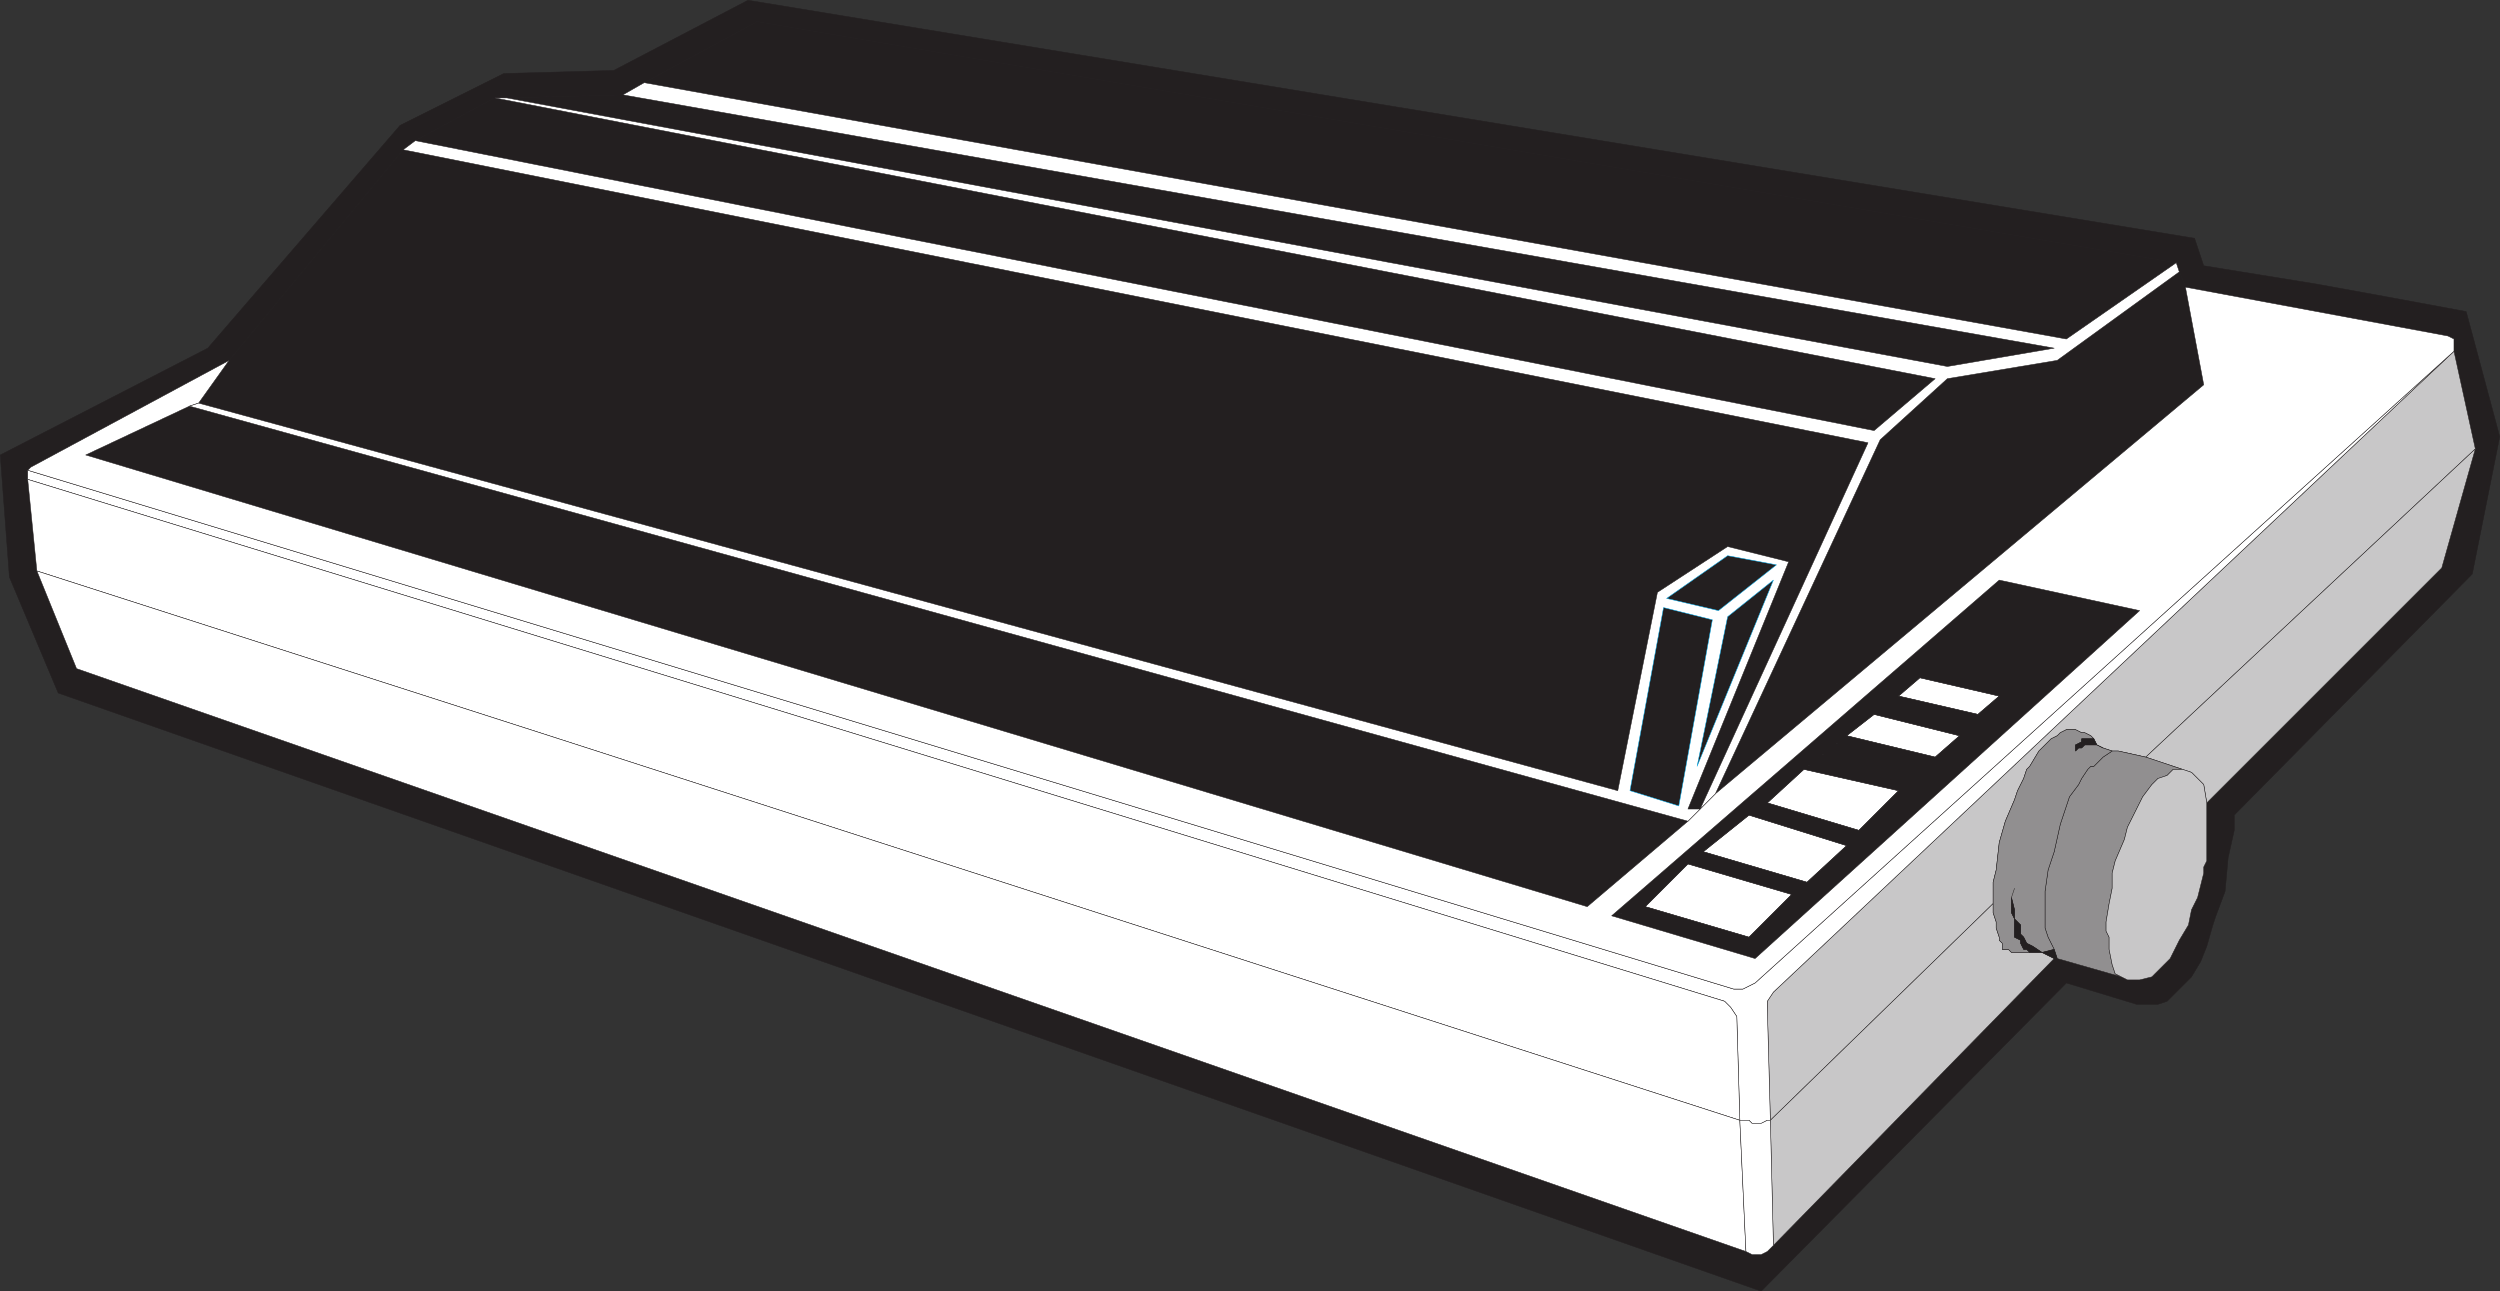 <svg xmlns="http://www.w3.org/2000/svg" width="614.369" height="317.366"><rect width="100%" height="100%" fill="#333333" stroke="none"/><path fill="#231f20" fill-rule="evenodd" d="m606.06 76.56-20.25-3.75-16.5-3-27.75-4.5-2.25-6.75L183.81.06l-33 17.25-27 .75-25.5 12.75-47.25 54.75-51 26.25 2.25 30 12 28.5 4.5-6-9.75-24-2.25-22.5v-2.25l.75-.75 48.75-26.25 42.75-51.75 3-2.25 19.5-10.5h3l28.5-.75 5.25-3 27.75-15 348.75 59.25.75 2.25 1.5 3.75 64.5 12 1.5.75v3l5.25 24-8.25 29.25-57.75 57.75v14.25l-.75 1.5v1.5l-1.5 6-1.5 3-.75 3.75-2.25 3.75-2.25 4.5-4.5 4.5-3 .75h-3l-1.5-.75-15.75-4.5h-.75l-69 70.5-1.5 1.5-1.5.75h-2.25l-1.5-.75L18.81 164.31l-4.5 6 418.5 147 75-75.75 17.25 5.25h5.25l2.25-.75 6-6 2.25-3.75 1.5-3.75 1.5-5.25.75-2.25 2.25-6 .75-8.25 1.5-6.75v-3.75l58.5-59.25 6.75-33.75-8.25-30.75"/><path fill="none" stroke="#231f20" stroke-linecap="round" stroke-linejoin="round" stroke-miterlimit="10" stroke-width=".12" d="m606.06 76.56-20.25-3.75-16.5-3-27.75-4.5-2.25-6.75L183.81.06l-33 17.25-27 .75-25.5 12.75-47.25 54.75-51 26.25 2.25 30 12 28.5 4.5-6-9.75-24-2.25-22.5v-2.25l.75-.75 48.75-26.25 42.75-51.75 3-2.25 19.5-10.5h3l28.5-.75 5.25-3 27.75-15 348.75 59.25.75 2.25 1.5 3.75 64.5 12 1.5.75v3l5.25 24-8.25 29.25-57.75 57.75v14.25l-.75 1.5v1.5l-1.5 6-1.5 3-.75 3.75-2.25 3.75-2.25 4.5-4.5 4.5-3 .75h-3l-1.5-.75-15.75-4.5h-.75l-69 70.5-1.5 1.5-1.5.75h-2.25l-1.5-.75L18.81 164.31l-4.5 6 418.5 147 75-75.75 17.25 5.25h5.25l2.25-.75 6-6 2.25-3.75 1.5-3.75 1.5-5.25.75-2.25 2.25-6 .75-8.25 1.5-6.75v-3.75l58.5-59.25 6.75-33.75zm0 0"/><path fill="#231f20" fill-rule="evenodd" d="M99.06 36.81 56.31 88.56l-7.5 10.5 348.75 95.25 9.75-48.75 17.25-11.25 15 3.75-24.75 60.75h3l41.25-90-360-72"/><path fill="none" stroke="#231f20" stroke-linecap="round" stroke-linejoin="round" stroke-miterlimit="10" stroke-width=".12" d="M99.06 36.81 56.31 88.56l-7.5 10.5 348.75 95.25 9.75-48.75 17.25-11.25 15 3.75-24.75 60.75h3l41.25-90zm0 0"/><path fill="#231f20" fill-rule="evenodd" d="m46.56 99.81-25.5 12 369 111 24.75-21-368.25-102"/><path fill="none" stroke="#231f20" stroke-linecap="round" stroke-linejoin="round" stroke-miterlimit="10" stroke-width=".12" d="m46.56 99.81-25.5 12 369 111 24.75-21zm0 0"/><path fill="#231f20" fill-rule="evenodd" d="m124.56 24.06 354 66 26.25-4.5-351.75-62.25-28.5.75"/><path fill="none" stroke="#231f20" stroke-linecap="round" stroke-linejoin="round" stroke-miterlimit="10" stroke-width=".12" d="m124.56 24.06 354 66 26.25-4.5-351.75-62.25zm0 0"/><path fill="#231f20" fill-rule="evenodd" d="M534.81 64.56 186.06 5.31l-27.75 15 349.5 63 27-18.75"/><path fill="none" stroke="#231f20" stroke-linecap="round" stroke-linejoin="round" stroke-miterlimit="10" stroke-width=".12" d="M534.81 64.56 186.06 5.31l-27.75 15 349.5 63zm0 0"/><path fill="#231f20" fill-rule="evenodd" d="m121.56 24.06-19.5 10.5 358.5 71.25 15-12.75-354-69"/><path fill="none" stroke="#231f20" stroke-linecap="round" stroke-linejoin="round" stroke-miterlimit="10" stroke-width=".12" d="m121.56 24.06-19.5 10.5 358.5 71.25 15-12.75zm0 0"/><path fill="#c8c7c8" fill-rule="evenodd" d="m603.06 86.31-167.25 157.5-1.5 2.25v1.5l.75 27.75 54.75-53.25v-5.25l.75-3 .75-6.75 1.5-5.25 2.25-5.25.75-2.25 1.5-3 .75-2.25.75-.75 2.25-3.75 3-3 1.5-.75.75-.75 1.5-.75h2.25l1.5.75h.75l1.5.75.75.75.75 1.5 1.5.75 2.25.75h1.5l6.75 1.5 81-75.75-5.25-24"/><path fill="none" stroke="#231f20" stroke-linecap="round" stroke-linejoin="round" stroke-miterlimit="10" stroke-width=".12" d="m603.06 86.31-167.25 157.5-1.5 2.25v1.5l.75 27.75 54.75-53.25v-5.25l.75-3 .75-6.75 1.5-5.25 2.25-5.25.75-2.25 1.5-3 .75-2.25.75-.75 2.25-3.75 3-3 1.5-.75.75-.75 1.5-.75h2.25l1.5.75h.75l1.5.75.75.75.75 1.5 1.5.75 2.25.75h1.5l6.75 1.5 81-75.75zm0 0"/><path fill="#231f20" fill-rule="evenodd" d="m535.56 66.81-30 21.75-27 4.5-16.5 15-40.5 87 120-100.5-4.5-24-1.5-3.75"/><path fill="none" stroke="#231f20" stroke-linecap="round" stroke-linejoin="round" stroke-miterlimit="10" stroke-width=".12" d="m535.56 66.81-30 21.75-27 4.5-16.5 15-40.5 87 120-100.5-4.5-24zm0 0"/><path fill="#c8c7c8" fill-rule="evenodd" d="m608.31 110.31-81 75.75 11.25 3.75 3 3 .75 4.5 57.75-57.75 8.25-29.25"/><path fill="none" stroke="#231f20" stroke-linecap="round" stroke-linejoin="round" stroke-miterlimit="10" stroke-width=".12" d="m608.31 110.31-81 75.75 11.25 3.75 3 3 .75 4.5 57.75-57.75zm0 0"/><path fill="#c8c7c8" fill-rule="evenodd" d="m435.06 275.31.75 30.75 69-70.5-3-1.5h-7.5l-.75-.75h-1.5v-1.5l-.75-.75v-.75l-.75-2.25v-1.5l-.75-2.25v-2.25l-54.75 53.25"/><path fill="none" stroke="#231f20" stroke-linecap="round" stroke-linejoin="round" stroke-miterlimit="10" stroke-width=".12" d="m435.06 275.31.75 30.75 69-70.5-3-1.5h-7.5l-.75-.75h-1.5v-1.5l-.75-.75v-.75l-.75-2.25v-1.5l-.75-2.25v-2.25zm0 0"/><path fill="#918f90" fill-rule="evenodd" d="m527.31 186.06-6.75-1.5h-1.5l-2.25 1.5-2.25 2.25h-.75l-.75.75-1.5 2.25-.75 1.5-2.25 3-2.25 6.75-1.5 6.75-1.5 4.5-.75 5.25v9l.75 2.25 1.5 3 .75 2.25 15.75 4.5-1.5-.75-.75-2.25-.75-3.75v-3l-.75-1.5v-2.25l.75-4.5.75-3.75v-3.75l.75-3 2.25-5.25.75-3 3.75-7.5 2.25-3 1.5-1.5 2.25-.75 1.5-1.5h2.25l-9-3"/><path fill="none" stroke="#231f20" stroke-linecap="round" stroke-linejoin="round" stroke-miterlimit="10" stroke-width=".12" d="m527.31 186.06-6.75-1.5h-1.5l-2.25 1.5-2.25 2.25h-.75l-.75.75-1.5 2.25-.75 1.5-2.25 3-2.25 6.75-1.5 6.75-1.5 4.5-.75 5.25v9l.75 2.25 1.5 3 .75 2.25 15.75 4.5-1.5-.75-.75-2.25-.75-3.75v-3l-.75-1.5v-2.25l.75-4.5.75-3.75v-3.75l.75-3 2.25-5.25.75-3 3.75-7.5 2.25-3 1.5-1.5 2.25-.75 1.5-1.5h2.25zm0 0"/><path fill="#918f90" fill-rule="evenodd" d="M510.06 184.56v-1.5l1.5-.75v-.75h3l-.75-.75-1.5-.75h-.75l-1.5-.75h-2.25l-1.5.75-.75.75-1.5.75-3 3-2.25 3.75-.75.75-.75 2.25-1.5 3-.75 2.25-2.25 5.25-1.5 5.25-.75 6.75-.75 3v7.5l.75 2.25v1.5l.75 2.25v.75l.75.75v1.5h1.5l.75.75h4.5l-.75-.75h-.75l-.75-1.5v-.75l-1.5-.75v-4.5l-.75-1.5v-3.75l.75-2.25-.75 2.25.75 3v2.25l1.5 1.5v2.25l.75.75.75 1.5 1.5.75 2.25 1.5 3-.75-1.5-3-.75-2.25v-9l.75-5.25 1.5-4.5 1.5-6.75 2.25-6.75 2.25-3 .75-1.5 1.5-2.25.75-.75h.75l2.25-2.25 2.25-1.5-2.25-.75-1.5-.75h-3l-.75.75h-.75l-.75.75"/><path fill="none" stroke="#231f20" stroke-linecap="round" stroke-linejoin="round" stroke-miterlimit="10" stroke-width=".12" d="M510.06 184.56v-1.5l1.5-.75v-.75h3l-.75-.75-1.5-.75h-.75l-1.5-.75h-2.25l-1.5.75-.75.75-1.5.75-3 3-2.25 3.75-.75.75-.75 2.25-1.5 3-.75 2.25-2.25 5.25-1.5 5.25-.75 6.75-.75 3v7.5l.75 2.25v1.5l.75 2.25v.75l.75.75v1.5h1.5l.75.75h4.5l-.75-.75h-.75l-.75-1.5v-.75l-1.5-.75v-4.5l-.75-1.5v-3.75l.75-2.25-.75 2.25.75 3v2.25l1.5 1.5v2.25l.75.75.75 1.5 1.5.75 2.25 1.5 3-.75-1.5-3-.75-2.25v-9l.75-5.25 1.5-4.5 1.5-6.75 2.25-6.75 2.25-3 .75-1.5 1.5-2.25.75-.75h.75l2.25-2.25 2.25-1.5-2.25-.75-1.5-.75h-3l-.75.75h-.75zm0 0"/><path fill="#c8c7c8" fill-rule="evenodd" d="m542.31 197.31-.75-4.5-3-3-2.25-.75h-2.25l-1.5 1.5-2.25.75-1.5 1.5-2.25 3-3.75 7.5-.75 3-2.25 5.25-.75 3v3.75l-.75 3.75-.75 4.5v2.25l.75 1.5v3l.75 3.75.75 2.25 3 1.5h3l3-.75 4.5-4.5 2.25-4.5 2.25-3.75.75-3.75 1.5-3 1.5-6v-1.5l.75-1.5v-14.25"/><path fill="none" stroke="#231f20" stroke-linecap="round" stroke-linejoin="round" stroke-miterlimit="10" stroke-width=".12" d="m542.31 197.31-.75-4.5-3-3-2.25-.75h-2.25l-1.5 1.5-2.25.75-1.5 1.5-2.25 3-3.75 7.5-.75 3-2.25 5.25-.75 3v3.75l-.75 3.75-.75 4.5v2.25l.75 1.5v3l.75 3.75.75 2.25 3 1.5h3l3-.75 4.5-4.5 2.25-4.5 2.25-3.75.75-3.75 1.5-3 1.5-6v-1.5l.75-1.5zm0 0"/><path fill="#231f20" fill-rule="evenodd" d="m505.56 235.56-.75-2.25-3 .75-2.25-1.5-1.5-.75-.75-1.5-.75-.75v-2.25l-1.5-1.5v-2.25l-.75-3v3.75l.75 1.5v4.5l1.5.75v.75l.75 1.5h.75l.75.75h3l3 1.5h.75"/><path fill="none" stroke="#231f20" stroke-linecap="round" stroke-linejoin="round" stroke-miterlimit="10" stroke-width=".12" d="m505.56 235.56-.75-2.25-3 .75-2.25-1.5-1.5-.75-.75-1.5-.75-.75v-2.25l-1.5-1.5v-2.25l-.75-3v3.75l.75 1.5v4.5l1.5.75v.75l.75 1.5h.75l.75.75h3l3 1.5zm0 0"/><path fill="#231f20" fill-rule="evenodd" d="m510.06 184.56.75-.75h.75l.75-.75h3l1.5.75-1.5-.75-.75-1.5h-3v.75l-1.5.75v1.5"/><path fill="none" stroke="#231f20" stroke-linecap="round" stroke-linejoin="round" stroke-miterlimit="10" stroke-width=".12" d="m510.06 184.56.75-.75h.75l.75-.75h3l1.5.75-1.5-.75-.75-1.5h-3v.75l-1.5.75zm0 0"/><path fill="#fff" fill-rule="evenodd" d="M6.81 115.56v2.25l417 128.25 1.5 1.5 1.5 2.25.75 25.5h2.25l.75.75h2.25l1.5-.75h.75l-.75-27.75v-1.5l1.5-2.25 167.25-157.5-171.75 155.25-3 1.5h-2.25L6.81 115.56"/><path fill="none" stroke="#231f20" stroke-linecap="round" stroke-linejoin="round" stroke-miterlimit="10" stroke-width=".12" d="M6.81 115.56v2.25l417 128.25 1.5 1.5 1.5 2.25.75 25.5h2.25l.75.75h2.25l1.5-.75h.75l-.75-27.75v-1.5l1.5-2.25 167.25-157.5-171.75 155.25-3 1.5h-2.25zm0 0"/><path fill="#fff" fill-rule="evenodd" d="m417.81 198.81-3 3-24.75 21-369-111 25.5-12 2.25-.75 7.5-10.5-48.75 26.25-.75.75 419.25 127.5h2.25l3-1.5L603.06 86.31v-3l-1.5-.75-64.5-12 4.5 24-120 100.5-3.75 3.75"/><path fill="none" stroke="#231f20" stroke-linecap="round" stroke-linejoin="round" stroke-miterlimit="10" stroke-width=".12" d="m417.81 198.81-3 3-24.75 21-369-111 25.5-12 2.25-.75 7.5-10.5-48.75 26.25-.75.75 419.25 127.5h2.25l3-1.5L603.06 86.31v-3l-1.5-.75-64.5-12 4.5 24-120 100.5zm0 0"/><path fill="#fff" fill-rule="evenodd" d="m99.06 36.81 360 72-41.25 90 3.75-3.75 40.5-87 16.5-15 27-4.5 30-21.75-.75-2.25-27 18.75-349.5-63-5.25 3 351.75 62.25-26.25 4.5-354-66h-3l354 69-15 12.75-358.5-71.25-3 2.25"/><path fill="none" stroke="#231f20" stroke-linecap="round" stroke-linejoin="round" stroke-miterlimit="10" stroke-width=".12" d="m99.06 36.81 360 72-41.25 90 3.75-3.75 40.5-87 16.5-15 27-4.5 30-21.75-.75-2.25-27 18.75-349.5-63-5.25 3 351.75 62.25-26.25 4.5-354-66h-3l354 69-15 12.75-358.5-71.25zm0 0"/><path fill="#fff" fill-rule="evenodd" d="m427.56 275.31-.75-25.5-1.5-2.25-1.5-1.5-417-128.25 2.25 22.5 128.25 41.25 290.25 93.75"/><path fill="none" stroke="#231f20" stroke-linecap="round" stroke-linejoin="round" stroke-miterlimit="10" stroke-width=".12" d="m427.56 275.31-.75-25.5-1.5-2.25-1.5-1.5-417-128.25 2.25 22.5 128.25 41.25zm0 0"/><path fill="#fff" fill-rule="evenodd" d="m427.56 275.31-290.25-93.75L9.06 140.31l9.75 24 410.25 143.25-1.5-32.25"/><path fill="none" stroke="#231f20" stroke-linecap="round" stroke-linejoin="round" stroke-miterlimit="10" stroke-width=".12" d="m427.56 275.31-290.25-93.75L9.06 140.31l9.75 24 410.25 143.25zm0 0"/><path fill="#fff" fill-rule="evenodd" d="M417.81 198.81h-3l24.75-60.75-15-3.75-17.25 11.25-9.75 48.75L48.81 99.06l-2.25.75 368.25 102 3-3"/><path fill="none" stroke="#231f20" stroke-linecap="round" stroke-linejoin="round" stroke-miterlimit="10" stroke-width=".12" d="M417.81 198.81h-3l24.75-60.75-15-3.75-17.25 11.25-9.75 48.75L48.81 99.06l-2.25.75 368.25 102Zm0 0"/><path fill="#fff" fill-rule="evenodd" d="m414.81 212.31-10.5 10.5 25.5 7.5 10.5-10.5-25.5-7.5"/><path fill="none" stroke="#231f20" stroke-linecap="round" stroke-linejoin="round" stroke-miterlimit="10" stroke-width=".12" d="m414.81 212.31-10.5 10.5 25.5 7.5 10.5-10.5zm0 0"/><path fill="#fff" fill-rule="evenodd" d="m418.56 209.31 25.5 7.5 9.75-9-24-7.5-11.25 9"/><path fill="none" stroke="#231f20" stroke-linecap="round" stroke-linejoin="round" stroke-miterlimit="10" stroke-width=".12" d="m418.56 209.31 25.5 7.5 9.75-9-24-7.5zm0 0"/><path fill="#fff" fill-rule="evenodd" d="m434.31 197.31 22.5 6.75 9.75-9.75-23.25-5.25-9 8.25"/><path fill="none" stroke="#231f20" stroke-linecap="round" stroke-linejoin="round" stroke-miterlimit="10" stroke-width=".12" d="m434.31 197.31 22.5 6.75 9.75-9.75-23.25-5.25zm0 0"/><path fill="#fff" fill-rule="evenodd" d="M435.06 275.31h-.75l-1.5.75h-2.25l-.75-.75h-2.25l1.5 32.25 1.5.75h2.25l1.5-.75 1.5-1.5-.75-30.75"/><path fill="none" stroke="#231f20" stroke-linecap="round" stroke-linejoin="round" stroke-miterlimit="10" stroke-width=".12" d="M435.06 275.31h-.75l-1.5.75h-2.25l-.75-.75h-2.25l1.5 32.25 1.5.75h2.25l1.5-.75 1.5-1.5zm0 0"/><path fill="#fff" fill-rule="evenodd" d="m453.81 180.81 21.75 5.25 6-5.25-21-5.25-6.75 5.25"/><path fill="none" stroke="#231f20" stroke-linecap="round" stroke-linejoin="round" stroke-miterlimit="10" stroke-width=".12" d="m453.81 180.81 21.75 5.25 6-5.25-21-5.25zm0 0"/><path fill="#fff" fill-rule="evenodd" d="m466.56 171.06 5.25-4.5 19.5 4.5-5.25 4.5-19.5-4.5"/><path fill="none" stroke="#231f20" stroke-linecap="round" stroke-linejoin="round" stroke-miterlimit="10" stroke-width=".12" d="m466.56 171.06 5.25-4.5 19.5 4.5-5.25 4.5zm0 0"/><path fill="#231f20" fill-rule="evenodd" d="m525.81 150.06-34.5-7.5-95.25 82.5 8.25-2.25 10.5-10.5 15-12 4.5-3 9-8.25 10.5-8.25 6.75-5.25 6-4.5 5.25-4.5 19.5 4.5-5.25 4.5-19.5-4.5-6 4.5 21 5.25-6 5.25-21.75-5.25-10.5 8.25 23.25 5.25-9.75 9.75-22.5-6.75-4.5 3 24 7.5-9.75 9-25.5-7.5-3.75 3 25.5 7.5-10.5 10.5-25.5-7.5-8.25 2.25 35.25 10.5 94.5-85.5"/><path fill="none" stroke="#231f20" stroke-linecap="round" stroke-linejoin="round" stroke-miterlimit="10" stroke-width=".12" d="m525.81 150.06-34.5-7.5-95.25 82.5 8.25-2.25 10.5-10.5 15-12 4.5-3 9-8.25 10.5-8.25 6.75-5.25 6-4.5 5.25-4.5 19.5 4.5-5.25 4.5-19.5-4.5-6 4.5 21 5.25-6 5.25-21.75-5.25-10.5 8.25 23.25 5.25-9.75 9.75-22.5-6.75-4.5 3 24 7.5-9.75 9-25.5-7.5-3.75 3 25.5 7.5-10.5 10.5-25.5-7.5-8.25 2.25 35.25 10.5zm0 0"/><path fill="#231f20" fill-rule="evenodd" d="m412.56 198.06 8.25-45.75-12-3-8.25 45 12 3.75"/><path fill="none" stroke="#00adef" stroke-linecap="round" stroke-linejoin="round" stroke-miterlimit="10" stroke-width=".12" d="m412.56 198.06 8.25-45.75-12-3-8.25 45zm0 0"/><path fill="#231f20" fill-rule="evenodd" stroke="#00adef" stroke-linecap="round" stroke-linejoin="round" stroke-miterlimit="10" stroke-width=".12" d="m435.81 142.56-11.25 9-7.5 36.75zm0 0"/><path fill="#231f20" fill-rule="evenodd" d="m436.56 138.81-12-2.25-15 10.5 12.75 3 14.25-11.25"/><path fill="none" stroke="#00adef" stroke-linecap="round" stroke-linejoin="round" stroke-miterlimit="10" stroke-width=".12" d="m436.56 138.81-12-2.25-15 10.5 12.75 3zm0 0"/></svg>
